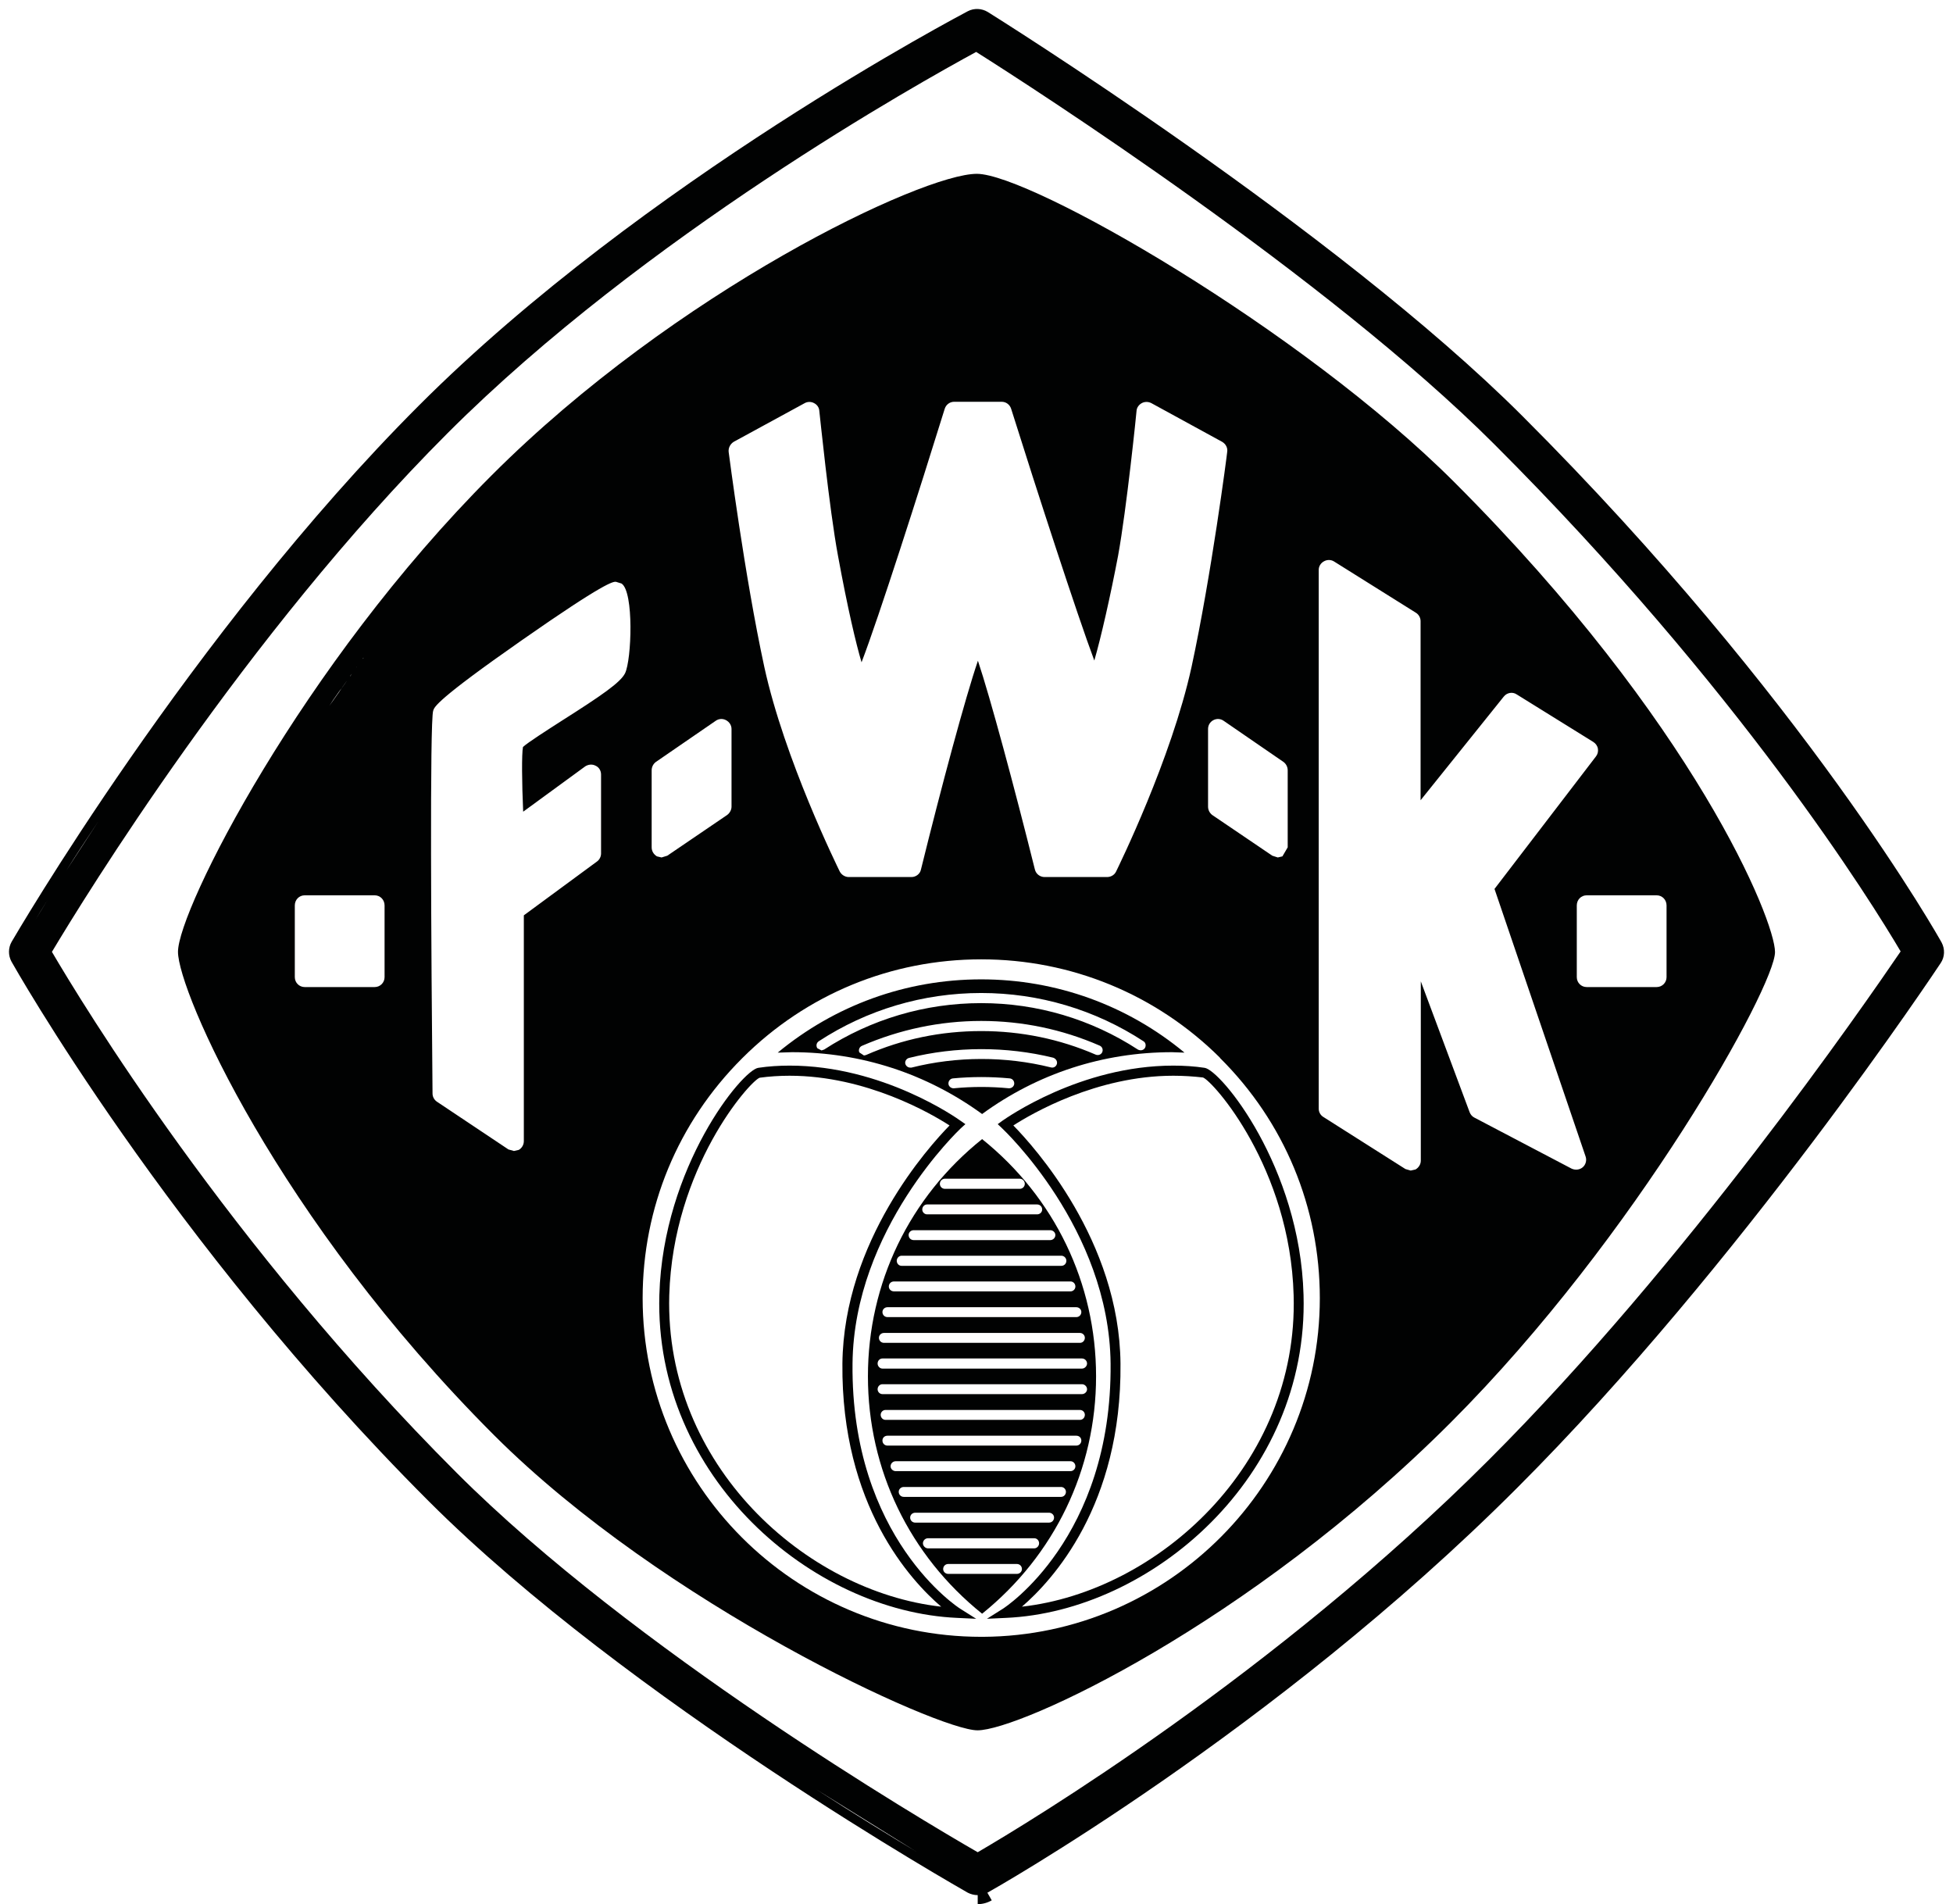 <?xml version="1.0" encoding="UTF-8"?> <svg xmlns="http://www.w3.org/2000/svg" xmlns:xlink="http://www.w3.org/1999/xlink" version="1.1" id="Ebene_1" x="0px" y="0px" width="88.77px" height="86.54px" viewBox="0 0 88.77 86.54" style="enable-background:new 0 0 88.77 86.54;" xml:space="preserve"> <style type="text/css"> .st0{fill:#010202;} </style> <g> <path class="st0" d="M88.25,42.83c-0.06-0.11-6.18-11.06-19.05-23.92C60.68,10.39,45.05,0.64,44.89,0.54 c-0.27-0.16-0.61-0.18-0.9-0.03c-0.14,0.08-14.73,7.7-24.93,17.9C8.63,28.84,0.61,42.67,0.53,42.8c-0.16,0.28-0.16,0.62-0.01,0.9 c0.07,0.12,7.12,12.68,18.96,24.52c9.07,9.07,24.36,17.71,24.51,17.8c0.14,0.07,0.29,0.11,0.45,0.11v0.41 c0.22,0,0.44-0.06,0.63-0.17c0.01,0,0.01,0,0.01,0l-0.2-0.35c0.13-0.07,12.98-7.29,24.07-18.39 c10.17-10.16,19.17-23.72,19.26-23.86C88.4,43.49,88.41,43.13,88.25,42.83z M44.44,84.18c-2.57-1.48-15.65-9.21-23.68-17.24 c-10.4-10.4-17.04-21.36-18.4-23.68c1.46-2.44,8.77-14.36,17.98-23.57C29.33,10.7,41.85,3.73,44.37,2.36 C46.97,4,60.34,12.61,67.92,20.19c11.17,11.16,17.16,20.83,18.47,23.05c-1.67,2.45-9.74,14.14-18.72,23.11 C57.91,76.11,46.77,82.82,44.44,84.18z M4.47,37.33l-1.46,2.24C3.43,38.9,3.92,38.15,4.47,37.33z M2.17,40.89L1.6,41.82 C1.76,41.55,1.95,41.24,2.17,40.89z M37.11,81.33l4.55,2.83C40.46,83.44,38.89,82.48,37.11,81.33z"></path> <path class="st0" d="M44.64,50.63c2.52-1.84,5.5-2.81,8.63-2.81c0.19,0,0.38,0.02,0.57,0.02c-2.59-2.15-5.83-3.33-9.24-3.33 c-3.42,0-6.65,1.18-9.25,3.33c0.22,0,0.43-0.02,0.65-0.02C39.13,47.82,42.11,48.79,44.64,50.63z M45.87,49.46h-0.02 c-0.82-0.08-1.67-0.08-2.49,0c-0.12,0.01-0.24-0.08-0.25-0.2c-0.01-0.13,0.08-0.24,0.21-0.25c0.85-0.08,1.72-0.08,2.57,0 c0.13,0.01,0.22,0.12,0.21,0.25C46.09,49.37,45.99,49.46,45.87,49.46z M47.76,48.51C45.71,48,43.49,48,41.43,48.52h-0.06 c-0.1,0-0.19-0.07-0.22-0.17c-0.03-0.12,0.05-0.24,0.17-0.27c2.13-0.53,4.42-0.53,6.55-0.01c0.12,0.04,0.2,0.16,0.17,0.28 C48.01,48.47,47.89,48.55,47.76,48.51z M50.1,47.82c-0.05,0.11-0.18,0.16-0.3,0.11c-1.64-0.71-3.39-1.07-5.2-1.07 c-1.82,0-3.58,0.36-5.24,1.09l-0.09,0.02l-0.21-0.14c-0.05-0.11,0-0.25,0.12-0.3c1.71-0.74,3.54-1.13,5.42-1.13 c1.87,0,3.68,0.38,5.38,1.12C50.1,47.57,50.15,47.7,50.1,47.82z M37.22,47.32c2.19-1.43,4.74-2.19,7.38-2.19 c2.63,0,5.18,0.76,7.37,2.19c0.11,0.06,0.13,0.21,0.07,0.31c-0.07,0.11-0.21,0.13-0.32,0.07c-2.12-1.38-4.58-2.11-7.12-2.11 c-2.55,0-5.01,0.73-7.14,2.11l-0.12,0.04l-0.19-0.1C37.08,47.53,37.11,47.39,37.22,47.32z"></path> <path class="st0" d="M49.82,62.55c0-4.23-1.89-8.14-5.18-10.78c-3.3,2.64-5.19,6.55-5.19,10.78c0,4.24,1.89,8.14,5.19,10.79 C47.93,70.69,49.82,66.78,49.82,62.55z M42.95,53.57h3.4c0.13,0,0.23,0.11,0.23,0.23c0,0.13-0.1,0.23-0.23,0.23h-3.4 c-0.13,0-0.23-0.1-0.23-0.23C42.72,53.68,42.82,53.57,42.95,53.57z M42.14,54.74h5c0.13,0,0.23,0.1,0.23,0.23 c0,0.12-0.1,0.22-0.23,0.22h-5c-0.12,0-0.22-0.1-0.22-0.22C41.92,54.84,42.02,54.74,42.14,54.74z M41.53,55.91h6.21 c0.12,0,0.23,0.1,0.23,0.22c0,0.13-0.11,0.23-0.23,0.23h-6.21c-0.13,0-0.23-0.1-0.23-0.23C41.3,56.01,41.4,55.91,41.53,55.91z M40.98,57.07h7.26c0.13,0,0.23,0.11,0.23,0.23c0,0.13-0.1,0.23-0.23,0.23h-7.26c-0.12,0-0.22-0.1-0.22-0.23 C40.76,57.18,40.86,57.07,40.98,57.07z M40.63,58.24h8.03c0.12,0,0.22,0.1,0.22,0.23c0,0.12-0.1,0.22-0.22,0.22h-8.03 c-0.13,0-0.23-0.1-0.23-0.22C40.4,58.34,40.5,58.24,40.63,58.24z M40.34,59.41h8.58c0.13,0,0.23,0.1,0.23,0.22 c0,0.13-0.1,0.23-0.23,0.23h-8.58c-0.13,0-0.23-0.1-0.23-0.23C40.11,59.51,40.21,59.41,40.34,59.41z M40.18,60.58h8.91 c0.12,0,0.22,0.1,0.22,0.22c0,0.13-0.1,0.23-0.22,0.23h-8.91c-0.13,0-0.23-0.1-0.23-0.23C39.95,60.68,40.05,60.58,40.18,60.58z M40.11,61.74h9.07c0.12,0,0.23,0.1,0.23,0.23c0,0.12-0.11,0.23-0.23,0.23h-9.07c-0.12,0-0.22-0.11-0.22-0.23 C39.89,61.84,39.99,61.74,40.11,61.74z M39.89,63.14c0-0.13,0.1-0.23,0.22-0.23h9.07c0.12,0,0.23,0.1,0.23,0.23 c0,0.12-0.11,0.22-0.23,0.22h-9.07C39.99,63.36,39.89,63.26,39.89,63.14z M40.03,64.3c0-0.12,0.1-0.22,0.22-0.22h8.84 c0.12,0,0.22,0.1,0.22,0.22c0,0.13-0.1,0.23-0.22,0.23h-8.84C40.13,64.53,40.03,64.43,40.03,64.3z M40.11,65.47 c0-0.13,0.1-0.22,0.23-0.22h8.58c0.13,0,0.23,0.09,0.23,0.22s-0.1,0.23-0.23,0.23h-8.58C40.21,65.7,40.11,65.6,40.11,65.47z M40.48,66.64c0-0.13,0.11-0.23,0.23-0.23h7.95c0.12,0,0.22,0.1,0.22,0.23c0,0.12-0.1,0.22-0.22,0.22h-7.95 C40.59,66.86,40.48,66.76,40.48,66.64z M40.85,67.8c0-0.12,0.1-0.22,0.23-0.22h7.15c0.12,0,0.22,0.1,0.22,0.22 c0,0.13-0.1,0.23-0.22,0.23h-7.15C40.95,68.03,40.85,67.93,40.85,67.8z M41.37,68.97c0-0.12,0.1-0.22,0.23-0.22h6.08 c0.13,0,0.23,0.1,0.23,0.22c0,0.13-0.1,0.23-0.23,0.23H41.6C41.47,69.2,41.37,69.1,41.37,68.97z M41.95,70.14 c0-0.13,0.11-0.23,0.23-0.23h4.83c0.12,0,0.22,0.1,0.22,0.23c0,0.12-0.1,0.23-0.22,0.23h-4.83C42.06,70.37,41.95,70.26,41.95,70.14 z M43.1,71.53c-0.13,0-0.23-0.1-0.23-0.22c0-0.13,0.1-0.23,0.23-0.23h3.12c0.13,0,0.23,0.1,0.23,0.23c0,0.12-0.1,0.22-0.23,0.22 H43.1z"></path> <path class="st0" d="M66.11,21.92C59.13,14.94,46.82,7.9,44.4,7.9c-2.48,0-13.68,5.32-22.06,13.71 C13.69,30.26,8.09,41.36,8.09,43.26c0,1.77,4.48,12.08,14.37,21.97c7.71,7.7,20.18,13.41,21.97,13.41 c1.93,0,12.33-4.81,21.51-13.99c8.46-8.46,14.74-19.83,14.74-21.38C80.68,41.83,77.04,32.85,66.11,21.92z M66.8,50.55l-2.22-5.95 v8.15c0,0.17-0.1,0.32-0.24,0.4l-0.22,0.05l-0.24-0.07l-3.72-2.36c-0.14-0.08-0.22-0.23-0.22-0.38V25.9c0-0.16,0.09-0.31,0.24-0.39 c0.14-0.08,0.32-0.08,0.46,0.01l3.72,2.33c0.13,0.08,0.21,0.23,0.21,0.38v8.14l3.78-4.71c0.14-0.18,0.4-0.23,0.59-0.1l3.48,2.16 c0.11,0.07,0.19,0.18,0.21,0.31c0.02,0.12-0.01,0.25-0.09,0.35l-4.61,6.02l4.14,12.16c0.06,0.17,0.01,0.37-0.13,0.49 s-0.34,0.14-0.51,0.06l-4.42-2.32C66.91,50.74,66.84,50.65,66.8,50.55z M44.69,74.39H44.6c-8.49,0-15.39-6.91-15.39-15.39 c0-4.12,1.6-7.98,4.51-10.89l0.03-0.03c2.9-2.89,6.75-4.48,10.85-4.48c4.09,0,7.95,1.59,10.85,4.47v0.01 c2.93,2.91,4.54,6.79,4.54,10.92C59.99,67.44,53.13,74.34,44.69,74.39z M13.4,44.41v-3.26c0-0.26,0.2-0.46,0.45-0.46h3.18 c0.25,0,0.45,0.2,0.45,0.46v3.26c0,0.25-0.2,0.45-0.45,0.45h-3.18C13.6,44.86,13.4,44.66,13.4,44.41z M15.91,30.73 c0.03-0.04,0.05-0.07,0.08-0.11c-0.02,0.04-0.05,0.08-0.07,0.11H15.91z M23.78,36.89l2.82-2.06c0.14-0.09,0.32-0.11,0.47-0.03 c0.16,0.07,0.25,0.23,0.25,0.4v3.59c0,0.14-0.07,0.28-0.18,0.36l-3.33,2.45v10.26c0,0.17-0.09,0.32-0.23,0.4l-0.22,0.05l-0.25-0.07 l-3.25-2.17c-0.12-0.08-0.2-0.22-0.2-0.37c-0.06-6.29-0.13-16.92,0.03-17.4c0.05-0.17,0.16-0.5,4.01-3.19 c3.82-2.67,4.16-2.67,4.29-2.67l0.26,0.08c0.57,0.37,0.46,3.47,0.16,4.08c-0.21,0.42-1.07,1.01-2.85,2.14 c-0.67,0.43-1.58,1.01-1.79,1.21C23.71,34.26,23.72,35.57,23.78,36.89z M39.16,30.1c0.78-2.03,2.62-7.78,3.78-11.52 c0.06-0.19,0.23-0.32,0.43-0.32h2.16c0.2,0,0.37,0.13,0.43,0.32c1.16,3.69,2.99,9.33,3.78,11.44c0.3-1.03,0.73-2.92,1.08-4.76 c0.39-2.14,0.84-6.54,0.84-6.59c0.01-0.15,0.11-0.28,0.24-0.35c0.13-0.07,0.29-0.07,0.43,0l3.22,1.76c0.17,0.1,0.26,0.28,0.23,0.46 c0,0.06-0.72,5.61-1.62,9.77c-0.92,4.2-3.33,9.09-3.43,9.3c-0.07,0.15-0.23,0.25-0.41,0.25h-2.84c-0.21,0-0.39-0.14-0.44-0.34 c-0.93-3.73-2.03-7.82-2.59-9.49c-0.57,1.66-1.67,5.76-2.59,9.49c-0.04,0.2-0.23,0.34-0.43,0.34h-2.85c-0.17,0-0.33-0.1-0.41-0.25 c-0.1-0.21-2.51-5.09-3.43-9.3c-0.9-4.16-1.61-9.71-1.62-9.77c-0.02-0.18,0.07-0.36,0.23-0.46l3.23-1.76 c0.13-0.07,0.29-0.07,0.42,0c0.14,0.07,0.23,0.2,0.24,0.35c0.01,0.05,0.45,4.45,0.85,6.59C38.53,27.66,38.91,29.26,39.16,30.1z M58.53,35.01v3.5l-0.24,0.41l-0.21,0.05l-0.25-0.08l-2.73-1.85c-0.12-0.09-0.19-0.23-0.19-0.38v-3.53c0-0.17,0.09-0.32,0.24-0.4 c0.15-0.08,0.33-0.07,0.47,0.03l2.72,1.87C58.46,34.72,58.53,34.86,58.53,35.01z M33.25,33.13v3.53c0,0.15-0.08,0.29-0.2,0.38 l-2.72,1.85l-0.26,0.08l-0.21-0.05c-0.15-0.09-0.24-0.24-0.24-0.41v-3.5c0-0.15,0.07-0.29,0.19-0.38l2.72-1.87 c0.14-0.1,0.32-0.11,0.47-0.03S33.25,32.96,33.25,33.13z M71.67,44.41v-3.26c0-0.26,0.2-0.46,0.45-0.46h3.18 c0.25,0,0.45,0.2,0.45,0.46v3.26c0,0.25-0.2,0.45-0.45,0.45h-3.18C71.87,44.86,71.67,44.66,71.67,44.41z M16.53,29.89 c-0.01,0.01-0.01,0.01-0.01,0.02C16.52,29.9,16.52,29.9,16.53,29.89L16.53,29.89z M16.22,30.31 C16.22,30.31,16.22,30.31,16.22,30.31C16.22,30.31,16.22,30.31,16.22,30.31L16.22,30.31z M15.77,30.94 c-0.13,0.18-0.25,0.36-0.38,0.54c0.07-0.1,0.13-0.2,0.2-0.29C15.65,31.1,15.71,31.02,15.77,30.94z M16.52,29.89L16.52,29.89 c0,0.01,0,0.02-0.01,0.03c-0.01,0.01-0.02,0.02-0.03,0.03C16.49,29.93,16.51,29.91,16.52,29.89z M16.21,30.31L16.21,30.31 C16.22,30.31,16.21,30.32,16.21,30.31c0,0.01,0,0.02-0.01,0.02C16.2,30.33,16.2,30.32,16.21,30.31z M15.32,31.56 c0.08-0.12,0.17-0.24,0.26-0.35c-0.07,0.11-0.15,0.21-0.22,0.32c-0.01,0.01-0.02,0.02-0.03,0.04c-0.12,0.17-0.24,0.34-0.36,0.51 C15.08,31.9,15.2,31.73,15.32,31.56z"></path> <path class="st0" d="M54.75,48.53c-0.46-0.07-0.94-0.1-1.42-0.1c-4.24,0-7.61,2.4-7.76,2.5l-0.22,0.16l0.2,0.19 c0.05,0.05,4.87,4.56,4.93,10.69c0.07,7.94-4.84,11.11-4.89,11.14l-0.73,0.46l0.86-0.04c6.59-0.29,13.77-6.39,13.53-14.68 C59.09,53.02,55.48,48.62,54.75,48.53z M46.45,73.02c1.37-1.18,4.54-4.59,4.48-11.05c-0.05-5.58-3.93-9.86-4.87-10.82 c0.82-0.53,3.78-2.26,7.27-2.26c0.46,0,0.92,0.03,1.35,0.08c0.45,0.16,3.96,4.09,4.12,9.9C59.02,66.58,52.61,72.33,46.45,73.02z"></path> <path class="st0" d="M38.75,61.97c0.06-6.12,4.87-10.64,4.92-10.69l0.21-0.19l-0.23-0.16c-0.14-0.1-3.52-2.5-7.76-2.5 c-0.48,0-0.96,0.03-1.42,0.1c-0.73,0.09-4.33,4.49-4.5,10.32c-0.24,8.29,6.95,14.39,13.54,14.68l0.86,0.04l-0.73-0.46 C43.59,73.08,38.67,69.92,38.75,61.97z M30.42,58.87c0.17-5.81,3.67-9.74,4.11-9.89c0.44-0.06,0.9-0.09,1.36-0.09 c3.49,0,6.45,1.73,7.27,2.26c-0.94,0.96-4.81,5.24-4.87,10.82c-0.06,6.46,3.11,9.87,4.49,11.05 C36.61,72.33,30.21,66.58,30.42,58.87z"></path> </g> </svg> 